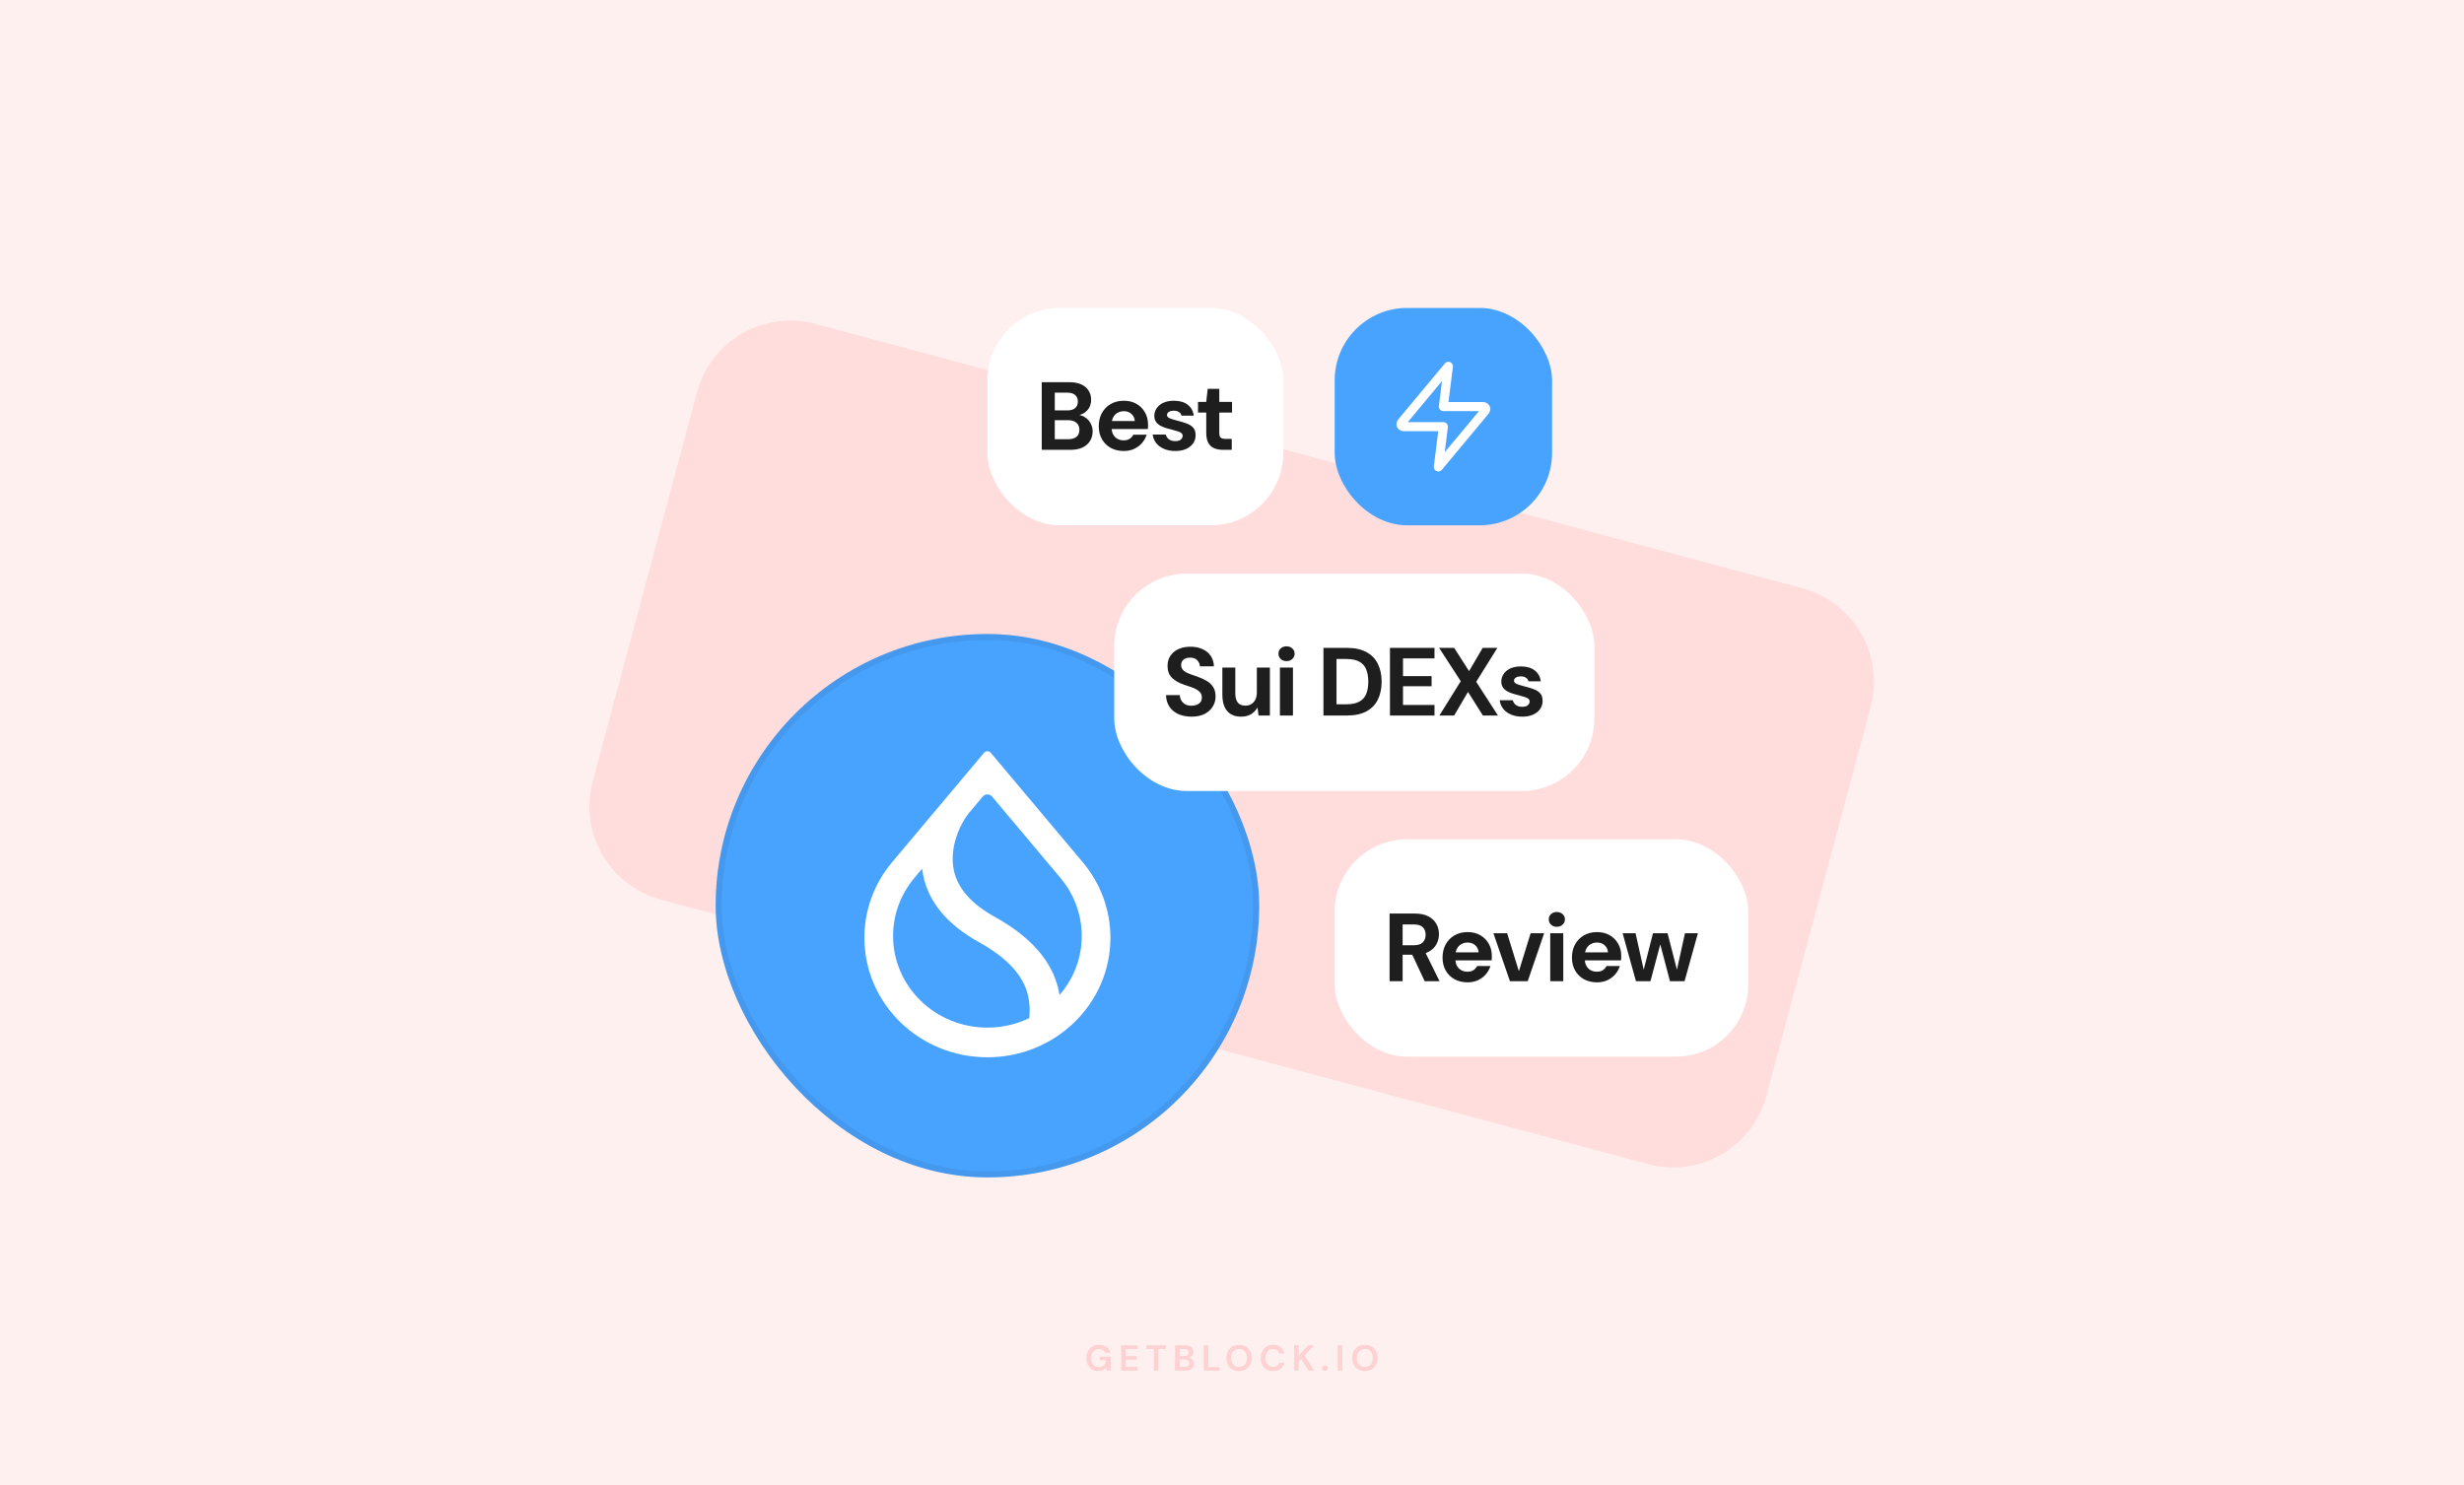 <svg width="816" height="492" viewBox="0 0 816 492" fill="none" xmlns="http://www.w3.org/2000/svg">
<rect width="816" height="492" fill="#FFF0F0"/>
<path d="M230.823 129.91C235.397 112.839 252.944 102.708 270.015 107.282L596.896 194.87C613.967 199.444 624.098 216.991 619.524 234.062L584.981 362.976C580.407 380.046 562.86 390.177 545.789 385.603L218.908 298.015C201.837 293.441 191.707 275.895 196.281 258.824L230.823 129.91Z" fill="#FFDDDD"/>
<path opacity="0.16" d="M363.747 454.144C362.955 454.144 362.263 453.964 361.671 453.604C361.079 453.244 360.619 452.744 360.291 452.104C359.963 451.456 359.799 450.704 359.799 449.848C359.799 448.984 359.967 448.224 360.303 447.568C360.647 446.904 361.131 446.388 361.755 446.02C362.387 445.644 363.135 445.456 363.999 445.456C364.983 445.456 365.799 445.692 366.447 446.164C367.095 446.636 367.515 447.288 367.707 448.12H365.991C365.863 447.728 365.631 447.424 365.295 447.208C364.959 446.984 364.527 446.872 363.999 446.872C363.159 446.872 362.511 447.14 362.055 447.676C361.599 448.204 361.371 448.932 361.371 449.86C361.371 450.788 361.595 451.508 362.043 452.02C362.499 452.524 363.115 452.776 363.891 452.776C364.651 452.776 365.223 452.572 365.607 452.164C365.999 451.748 366.235 451.204 366.315 450.532H364.191V449.38H367.863V454H366.447L366.327 452.896C366.055 453.296 365.715 453.604 365.307 453.82C364.899 454.036 364.379 454.144 363.747 454.144ZM371.277 454V445.6H376.761V446.836H372.813V449.14H376.401V450.34H372.813V452.764H376.761V454H371.277ZM382.09 454V446.836H379.642V445.6H386.086V446.836H383.626V454H382.09ZM389.144 454V445.6H392.516C393.388 445.6 394.052 445.804 394.508 446.212C394.972 446.612 395.204 447.128 395.204 447.76C395.204 448.288 395.06 448.712 394.772 449.032C394.492 449.344 394.148 449.556 393.74 449.668C394.22 449.764 394.616 450.004 394.928 450.388C395.24 450.764 395.396 451.204 395.396 451.708C395.396 452.372 395.156 452.92 394.676 453.352C394.196 453.784 393.516 454 392.636 454H389.144ZM390.68 449.128H392.288C392.72 449.128 393.052 449.028 393.284 448.828C393.516 448.628 393.632 448.344 393.632 447.976C393.632 447.624 393.516 447.348 393.284 447.148C393.06 446.94 392.72 446.836 392.264 446.836H390.68V449.128ZM390.68 452.752H392.396C392.852 452.752 393.204 452.648 393.452 452.44C393.708 452.224 393.836 451.924 393.836 451.54C393.836 451.148 393.704 450.84 393.44 450.616C393.176 450.392 392.82 450.28 392.372 450.28H390.68V452.752ZM398.634 454V445.6H400.17V452.8H403.89V454H398.634ZM410.338 454.144C409.498 454.144 408.762 453.96 408.13 453.592C407.506 453.224 407.014 452.716 406.654 452.068C406.302 451.412 406.126 450.656 406.126 449.8C406.126 448.944 406.302 448.192 406.654 447.544C407.014 446.888 407.506 446.376 408.13 446.008C408.762 445.64 409.498 445.456 410.338 445.456C411.17 445.456 411.902 445.64 412.534 446.008C413.166 446.376 413.658 446.888 414.01 447.544C414.362 448.192 414.538 448.944 414.538 449.8C414.538 450.656 414.362 451.412 414.01 452.068C413.658 452.716 413.166 453.224 412.534 453.592C411.902 453.96 411.17 454.144 410.338 454.144ZM410.338 452.764C411.138 452.764 411.774 452.5 412.246 451.972C412.726 451.444 412.966 450.72 412.966 449.8C412.966 448.88 412.726 448.156 412.246 447.628C411.774 447.1 411.138 446.836 410.338 446.836C409.538 446.836 408.898 447.1 408.418 447.628C407.938 448.156 407.698 448.88 407.698 449.8C407.698 450.72 407.938 451.444 408.418 451.972C408.898 452.5 409.538 452.764 410.338 452.764ZM421.618 454.144C420.77 454.144 420.042 453.964 419.434 453.604C418.826 453.236 418.358 452.728 418.03 452.08C417.702 451.424 417.538 450.668 417.538 449.812C417.538 448.956 417.702 448.2 418.03 447.544C418.358 446.888 418.826 446.376 419.434 446.008C420.042 445.64 420.77 445.456 421.618 445.456C422.626 445.456 423.45 445.708 424.09 446.212C424.738 446.708 425.142 447.408 425.302 448.312H423.61C423.506 447.856 423.282 447.5 422.938 447.244C422.602 446.98 422.154 446.848 421.594 446.848C420.818 446.848 420.21 447.112 419.77 447.64C419.33 448.168 419.11 448.892 419.11 449.812C419.11 450.732 419.33 451.456 419.77 451.984C420.21 452.504 420.818 452.764 421.594 452.764C422.154 452.764 422.602 452.644 422.938 452.404C423.282 452.156 423.506 451.816 423.61 451.384H425.302C425.142 452.248 424.738 452.924 424.09 453.412C423.45 453.9 422.626 454.144 421.618 454.144ZM428.582 454V445.6H430.118V448.996L433.226 445.6H435.122L432.026 448.936L435.206 454H433.322L430.922 450.112L430.118 450.988V454H428.582ZM438.802 454.084C438.522 454.084 438.29 453.996 438.106 453.82C437.93 453.644 437.842 453.432 437.842 453.184C437.842 452.928 437.93 452.712 438.106 452.536C438.29 452.36 438.522 452.272 438.802 452.272C439.082 452.272 439.31 452.36 439.486 452.536C439.67 452.712 439.762 452.928 439.762 453.184C439.762 453.432 439.67 453.644 439.486 453.82C439.31 453.996 439.082 454.084 438.802 454.084ZM442.98 454V445.6H444.516V454H442.98ZM452 454.144C451.16 454.144 450.424 453.96 449.792 453.592C449.168 453.224 448.676 452.716 448.316 452.068C447.964 451.412 447.788 450.656 447.788 449.8C447.788 448.944 447.964 448.192 448.316 447.544C448.676 446.888 449.168 446.376 449.792 446.008C450.424 445.64 451.16 445.456 452 445.456C452.832 445.456 453.564 445.64 454.196 446.008C454.828 446.376 455.32 446.888 455.672 447.544C456.024 448.192 456.2 448.944 456.2 449.8C456.2 450.656 456.024 451.412 455.672 452.068C455.32 452.716 454.828 453.224 454.196 453.592C453.564 453.96 452.832 454.144 452 454.144ZM452 452.764C452.8 452.764 453.436 452.5 453.908 451.972C454.388 451.444 454.628 450.72 454.628 449.8C454.628 448.88 454.388 448.156 453.908 447.628C453.436 447.1 452.8 446.836 452 446.836C451.2 446.836 450.56 447.1 450.08 447.628C449.6 448.156 449.36 448.88 449.36 449.8C449.36 450.72 449.6 451.444 450.08 451.972C450.56 452.5 451.2 452.764 452 452.764Z" fill="#F43137"/>
<rect x="327" y="102" width="98" height="72" rx="24" fill="white"/>
<path d="M344.991 149V126.6H354.175C355.732 126.6 357.044 126.845 358.111 127.336C359.177 127.827 359.977 128.509 360.511 129.384C361.065 130.237 361.343 131.229 361.343 132.36C361.343 133.491 361.097 134.44 360.607 135.208C360.116 135.976 359.465 136.573 358.655 137C357.865 137.405 357.001 137.64 356.063 137.704L356.543 137.352C357.567 137.395 358.473 137.672 359.263 138.184C360.073 138.675 360.703 139.336 361.151 140.168C361.62 141 361.855 141.907 361.855 142.888C361.855 144.083 361.567 145.139 360.991 146.056C360.436 146.973 359.604 147.699 358.495 148.232C357.407 148.744 356.073 149 354.495 149H344.991ZM349.311 145.48H353.791C354.964 145.48 355.871 145.213 356.511 144.68C357.151 144.147 357.471 143.379 357.471 142.376C357.471 141.373 357.14 140.595 356.479 140.04C355.817 139.464 354.9 139.176 353.727 139.176H349.311V145.48ZM349.311 135.944H353.471C354.601 135.944 355.465 135.688 356.063 135.176C356.66 134.664 356.959 133.939 356.959 133C356.959 132.083 356.66 131.368 356.063 130.856C355.465 130.323 354.591 130.056 353.439 130.056H349.311V135.944ZM372.163 149.384C370.542 149.384 369.102 149.043 367.843 148.36C366.606 147.677 365.635 146.717 364.931 145.48C364.227 144.243 363.875 142.824 363.875 141.224C363.875 139.56 364.217 138.099 364.899 136.84C365.603 135.56 366.574 134.557 367.811 133.832C369.07 133.107 370.531 132.744 372.195 132.744C373.774 132.744 375.161 133.085 376.355 133.768C377.571 134.451 378.51 135.389 379.171 136.584C379.854 137.757 380.195 139.091 380.195 140.584C380.195 140.797 380.195 141.043 380.195 141.32C380.195 141.576 380.174 141.843 380.131 142.12H366.947V139.464H375.811C375.747 138.483 375.374 137.693 374.691 137.096C374.03 136.499 373.198 136.2 372.195 136.2C371.449 136.2 370.766 136.371 370.147 136.712C369.529 137.032 369.038 137.523 368.675 138.184C368.313 138.845 368.131 139.688 368.131 140.712V141.64C368.131 142.515 368.302 143.272 368.643 143.912C368.985 144.531 369.454 145.011 370.051 145.352C370.67 145.693 371.363 145.864 372.131 145.864C372.921 145.864 373.582 145.693 374.115 145.352C374.649 144.989 375.054 144.531 375.331 143.976H379.747C379.427 144.979 378.915 145.896 378.211 146.728C377.507 147.539 376.643 148.189 375.619 148.68C374.595 149.149 373.443 149.384 372.163 149.384ZM389.222 149.384C387.814 149.384 386.566 149.149 385.478 148.68C384.39 148.211 383.526 147.571 382.886 146.76C382.246 145.928 381.862 144.989 381.734 143.944H386.054C386.161 144.328 386.342 144.691 386.598 145.032C386.854 145.352 387.196 145.619 387.622 145.832C388.07 146.024 388.582 146.12 389.158 146.12C389.734 146.12 390.204 146.045 390.566 145.896C390.929 145.725 391.196 145.512 391.366 145.256C391.558 144.979 391.654 144.701 391.654 144.424C391.654 143.997 391.516 143.677 391.238 143.464C390.982 143.229 390.598 143.037 390.086 142.888C389.596 142.717 389.009 142.547 388.326 142.376C387.644 142.205 386.94 142.013 386.214 141.8C385.51 141.587 384.86 141.32 384.262 141C383.665 140.659 383.185 140.232 382.822 139.72C382.46 139.187 382.278 138.525 382.278 137.736C382.278 136.819 382.534 135.987 383.046 135.24C383.558 134.472 384.294 133.864 385.254 133.416C386.236 132.968 387.409 132.744 388.774 132.744C390.673 132.744 392.188 133.181 393.318 134.056C394.47 134.931 395.142 136.136 395.334 137.672H391.27C391.164 137.16 390.886 136.765 390.438 136.488C390.012 136.189 389.446 136.04 388.742 136.04C388.017 136.04 387.452 136.179 387.046 136.456C386.662 136.733 386.47 137.075 386.47 137.48C386.47 137.779 386.598 138.035 386.854 138.248C387.132 138.461 387.516 138.643 388.006 138.792C388.497 138.941 389.084 139.112 389.766 139.304C390.918 139.581 391.953 139.891 392.87 140.232C393.809 140.552 394.556 141.011 395.11 141.608C395.665 142.184 395.942 143.027 395.942 144.136C395.964 145.139 395.697 146.035 395.142 146.824C394.609 147.613 393.83 148.243 392.806 148.712C391.804 149.16 390.609 149.384 389.222 149.384ZM405.103 149C403.973 149 402.981 148.829 402.127 148.488C401.295 148.125 400.645 147.539 400.175 146.728C399.706 145.896 399.471 144.765 399.471 143.336V136.648H396.751V133.128H399.471L399.951 128.808H403.791V133.128H408.015V136.648H403.791V143.4C403.791 144.147 403.951 144.669 404.271 144.968C404.591 145.245 405.135 145.384 405.903 145.384H407.919V149H405.103Z" fill="#1E1E1F"/>
<rect x="442" y="278" width="137" height="72" rx="24" fill="white"/>
<path d="M460.186 325V302.6H468.57C470.362 302.6 471.844 302.909 473.018 303.528C474.212 304.147 475.098 304.979 475.674 306.024C476.25 307.048 476.538 308.189 476.538 309.448C476.538 310.643 476.25 311.763 475.674 312.808C475.119 313.832 474.244 314.664 473.05 315.304C471.876 315.923 470.362 316.232 468.506 316.232H464.506V325H460.186ZM471.802 325L467.194 315.144H471.866L476.73 325H471.802ZM464.506 313.096H468.282C469.604 313.096 470.575 312.776 471.194 312.136C471.812 311.496 472.122 310.653 472.122 309.608C472.122 308.563 471.812 307.741 471.194 307.144C470.575 306.525 469.604 306.216 468.282 306.216H464.506V313.096ZM486.014 325.384C484.393 325.384 482.953 325.043 481.694 324.36C480.457 323.677 479.486 322.717 478.782 321.48C478.078 320.243 477.726 318.824 477.726 317.224C477.726 315.56 478.068 314.099 478.75 312.84C479.454 311.56 480.425 310.557 481.662 309.832C482.921 309.107 484.382 308.744 486.046 308.744C487.625 308.744 489.012 309.085 490.206 309.768C491.422 310.451 492.361 311.389 493.022 312.584C493.705 313.757 494.046 315.091 494.046 316.584C494.046 316.797 494.046 317.043 494.046 317.32C494.046 317.576 494.025 317.843 493.982 318.12H480.798V315.464H489.662C489.598 314.483 489.225 313.693 488.542 313.096C487.881 312.499 487.049 312.2 486.046 312.2C485.3 312.2 484.617 312.371 483.998 312.712C483.38 313.032 482.889 313.523 482.526 314.184C482.164 314.845 481.982 315.688 481.982 316.712V317.64C481.982 318.515 482.153 319.272 482.494 319.912C482.836 320.531 483.305 321.011 483.902 321.352C484.521 321.693 485.214 321.864 485.982 321.864C486.772 321.864 487.433 321.693 487.966 321.352C488.5 320.989 488.905 320.531 489.182 319.976H493.598C493.278 320.979 492.766 321.896 492.062 322.728C491.358 323.539 490.494 324.189 489.47 324.68C488.446 325.149 487.294 325.384 486.014 325.384ZM500.046 325L494.574 309.128H499.118L502.958 321.544H503.054L506.894 309.128H511.374L505.934 325H500.046ZM513.386 325V309.128H517.706V325H513.386ZM515.562 306.984C514.773 306.984 514.133 306.749 513.642 306.28C513.152 305.811 512.906 305.224 512.906 304.52C512.906 303.816 513.152 303.24 513.642 302.792C514.133 302.323 514.773 302.088 515.562 302.088C516.352 302.088 516.992 302.323 517.482 302.792C517.994 303.24 518.25 303.816 518.25 304.52C518.25 305.224 517.994 305.811 517.482 306.28C516.992 306.749 516.352 306.984 515.562 306.984ZM528.867 325.384C527.246 325.384 525.806 325.043 524.547 324.36C523.31 323.677 522.339 322.717 521.635 321.48C520.931 320.243 520.579 318.824 520.579 317.224C520.579 315.56 520.92 314.099 521.603 312.84C522.307 311.56 523.278 310.557 524.515 309.832C525.774 309.107 527.235 308.744 528.899 308.744C530.478 308.744 531.864 309.085 533.059 309.768C534.275 310.451 535.214 311.389 535.875 312.584C536.558 313.757 536.899 315.091 536.899 316.584C536.899 316.797 536.899 317.043 536.899 317.32C536.899 317.576 536.878 317.843 536.835 318.12H523.651V315.464H532.515C532.451 314.483 532.078 313.693 531.395 313.096C530.734 312.499 529.902 312.2 528.899 312.2C528.152 312.2 527.47 312.371 526.851 312.712C526.232 313.032 525.742 313.523 525.379 314.184C525.016 314.845 524.835 315.688 524.835 316.712V317.64C524.835 318.515 525.006 319.272 525.347 319.912C525.688 320.531 526.158 321.011 526.755 321.352C527.374 321.693 528.067 321.864 528.835 321.864C529.624 321.864 530.286 321.693 530.819 321.352C531.352 320.989 531.758 320.531 532.035 319.976H536.451C536.131 320.979 535.619 321.896 534.915 322.728C534.211 323.539 533.347 324.189 532.323 324.68C531.299 325.149 530.147 325.384 528.867 325.384ZM541.78 325L537.364 309.128H541.652L544.564 322.216H544.084L547.412 309.128H552.244L555.604 322.184L555.124 322.216L558.004 309.128H562.292L557.876 325H553.044L549.556 311.784H550.1L546.58 325H541.78Z" fill="#1E1E1F"/>
<g clip-path="url(#clip0_2497_454)">
<path fill-rule="evenodd" clip-rule="evenodd" d="M237 299.999C237 349.704 277.293 389.997 326.999 389.997C376.704 389.997 417 349.704 417 299.999C417 250.293 376.704 210 326.999 210C277.293 210 237 250.293 237 299.999Z" fill="#48A3FF"/>
<path fill-rule="evenodd" clip-rule="evenodd" d="M351.451 291.119L351.449 291.123C355.698 296.309 358.237 302.877 358.237 310.02C358.237 317.27 355.622 323.927 351.259 329.147L350.883 329.597L350.784 329.025C350.699 328.54 350.6 328.049 350.484 327.555C348.3 318.216 341.186 310.208 329.477 303.724C321.57 299.357 317.044 294.099 315.856 288.125C315.089 284.262 315.659 280.382 316.762 277.059C317.864 273.737 319.504 270.953 320.897 269.277L325.452 263.854C326.251 262.904 327.746 262.904 328.545 263.854L351.451 291.119ZM358.656 285.702L328.127 249.362C327.544 248.669 326.453 248.669 325.87 249.362L295.34 285.701L295.242 285.823C289.624 292.609 286.262 301.233 286.262 310.621C286.262 332.485 304.5 350.211 326.999 350.211C349.498 350.211 367.735 332.485 367.735 310.621C367.735 301.233 364.373 292.609 358.756 285.823L358.656 285.702ZM302.645 291.002L305.377 287.75L305.46 288.35C305.525 288.826 305.604 289.303 305.698 289.783C307.465 298.807 313.777 306.331 324.329 312.159C333.502 317.241 338.843 323.085 340.382 329.494C341.024 332.169 341.138 334.8 340.86 337.101L340.843 337.243L340.711 337.306C336.571 339.275 331.917 340.38 326.998 340.38C309.745 340.38 295.759 326.788 295.759 310.02C295.759 302.821 298.337 296.206 302.645 291.002Z" fill="white"/>
</g>
<rect x="238" y="211" width="178" height="178" rx="89" stroke="#1E1E1F" stroke-opacity="0.08" stroke-width="2"/>
<rect x="369" y="190" width="159" height="72" rx="24" fill="white"/>
<path d="M394.625 237.384C393.004 237.384 391.553 237.107 390.273 236.552C389.015 235.997 388.023 235.187 387.297 234.12C386.572 233.053 386.188 231.763 386.145 230.248H390.721C390.743 230.909 390.913 231.507 391.233 232.04C391.553 232.573 391.991 233 392.545 233.32C393.121 233.619 393.815 233.768 394.625 233.768C395.287 233.768 395.863 233.661 396.353 233.448C396.865 233.235 397.271 232.936 397.569 232.552C397.868 232.147 398.017 231.645 398.017 231.048C398.017 230.408 397.857 229.875 397.537 229.448C397.217 229.021 396.78 228.659 396.225 228.36C395.671 228.04 395.031 227.763 394.305 227.528C393.601 227.293 392.865 227.048 392.097 226.792C390.327 226.173 388.972 225.384 388.033 224.424C387.116 223.464 386.657 222.184 386.657 220.584C386.657 219.261 386.977 218.131 387.617 217.192C388.257 216.232 389.153 215.496 390.305 214.984C391.457 214.472 392.769 214.216 394.241 214.216C395.756 214.216 397.089 214.483 398.241 215.016C399.393 215.528 400.3 216.275 400.961 217.256C401.623 218.237 401.975 219.389 402.017 220.712H397.377C397.356 220.179 397.207 219.699 396.929 219.272C396.673 218.824 396.311 218.472 395.841 218.216C395.372 217.96 394.817 217.832 394.177 217.832C393.623 217.811 393.111 217.896 392.641 218.088C392.193 218.259 391.831 218.536 391.553 218.92C391.297 219.283 391.169 219.741 391.169 220.296C391.169 220.829 391.297 221.277 391.553 221.64C391.809 222.003 392.161 222.323 392.609 222.6C393.079 222.856 393.633 223.101 394.273 223.336C394.913 223.571 395.617 223.816 396.385 224.072C397.516 224.456 398.54 224.915 399.457 225.448C400.396 225.96 401.143 226.632 401.697 227.464C402.273 228.296 402.561 229.384 402.561 230.728C402.561 231.923 402.252 233.021 401.633 234.024C401.036 235.027 400.151 235.837 398.977 236.456C397.804 237.075 396.353 237.384 394.625 237.384ZM410.979 237.384C409.678 237.384 408.558 237.107 407.619 236.552C406.702 235.997 405.998 235.176 405.507 234.088C405.038 232.979 404.803 231.624 404.803 230.024V221.128H409.091V229.64C409.091 230.963 409.358 231.976 409.891 232.68C410.425 233.384 411.278 233.736 412.451 233.736C413.177 233.736 413.827 233.565 414.403 233.224C414.979 232.861 415.427 232.36 415.747 231.72C416.067 231.059 416.227 230.259 416.227 229.32V221.128H420.547V237H416.803L416.451 234.408H416.387C415.897 235.304 415.193 236.029 414.275 236.584C413.379 237.117 412.281 237.384 410.979 237.384ZM423.87 237V221.128H428.19V237H423.87ZM426.046 218.984C425.257 218.984 424.617 218.749 424.126 218.28C423.636 217.811 423.39 217.224 423.39 216.52C423.39 215.816 423.636 215.24 424.126 214.792C424.617 214.323 425.257 214.088 426.046 214.088C426.836 214.088 427.476 214.323 427.966 214.792C428.478 215.24 428.734 215.816 428.734 216.52C428.734 217.224 428.478 217.811 427.966 218.28C427.476 218.749 426.836 218.984 426.046 218.984ZM438.288 237V214.6H446.064C448.667 214.6 450.822 215.069 452.528 216.008C454.235 216.925 455.494 218.227 456.304 219.912C457.136 221.576 457.552 223.539 457.552 225.8C457.552 228.061 457.136 230.035 456.304 231.72C455.494 233.384 454.235 234.685 452.528 235.624C450.843 236.541 448.688 237 446.064 237H438.288ZM442.608 233.288H445.84C447.675 233.288 449.126 232.989 450.192 232.392C451.259 231.795 452.016 230.941 452.464 229.832C452.912 228.701 453.136 227.357 453.136 225.8C453.136 224.221 452.912 222.877 452.464 221.768C452.016 220.637 451.259 219.773 450.192 219.176C449.126 218.579 447.675 218.28 445.84 218.28H442.608V233.288ZM460.312 237V214.6H475.064V218.088H464.632V223.944H474.104V227.304H464.632V233.512H475.064V237H460.312ZM476.684 237L483.756 225.64L476.588 214.6H481.58L486.476 222.248H486.54L491.02 214.6H495.884L488.876 225.832L496.076 237H491.084L486.188 229.224H486.124L481.58 237H476.684ZM504.137 237.384C502.729 237.384 501.481 237.149 500.393 236.68C499.305 236.211 498.441 235.571 497.801 234.76C497.161 233.928 496.777 232.989 496.649 231.944H500.969C501.076 232.328 501.257 232.691 501.513 233.032C501.769 233.352 502.111 233.619 502.537 233.832C502.985 234.024 503.497 234.12 504.073 234.12C504.649 234.12 505.119 234.045 505.481 233.896C505.844 233.725 506.111 233.512 506.281 233.256C506.473 232.979 506.569 232.701 506.569 232.424C506.569 231.997 506.431 231.677 506.153 231.464C505.897 231.229 505.513 231.037 505.001 230.888C504.511 230.717 503.924 230.547 503.241 230.376C502.559 230.205 501.855 230.013 501.129 229.8C500.425 229.587 499.775 229.32 499.177 229C498.58 228.659 498.1 228.232 497.737 227.72C497.375 227.187 497.193 226.525 497.193 225.736C497.193 224.819 497.449 223.987 497.961 223.24C498.473 222.472 499.209 221.864 500.169 221.416C501.151 220.968 502.324 220.744 503.689 220.744C505.588 220.744 507.103 221.181 508.233 222.056C509.385 222.931 510.057 224.136 510.249 225.672H506.185C506.079 225.16 505.801 224.765 505.353 224.488C504.927 224.189 504.361 224.04 503.657 224.04C502.932 224.04 502.367 224.179 501.961 224.456C501.577 224.733 501.385 225.075 501.385 225.48C501.385 225.779 501.513 226.035 501.769 226.248C502.047 226.461 502.431 226.643 502.921 226.792C503.412 226.941 503.999 227.112 504.681 227.304C505.833 227.581 506.868 227.891 507.785 228.232C508.724 228.552 509.471 229.011 510.025 229.608C510.58 230.184 510.857 231.027 510.857 232.136C510.879 233.139 510.612 234.035 510.057 234.824C509.524 235.613 508.745 236.243 507.721 236.712C506.719 237.16 505.524 237.384 504.137 237.384Z" fill="#1E1E1F"/>
<rect x="442" y="102" width="72" height="72" rx="24" fill="#48A3FF"/>
<path d="M479.666 121.333L464.822 139.146C464.241 139.844 463.95 140.193 463.945 140.487C463.942 140.744 464.056 140.987 464.255 141.148C464.484 141.333 464.938 141.333 465.846 141.333H477.999L476.333 154.667L491.177 136.854C491.758 136.156 492.049 135.807 492.053 135.513C492.057 135.256 491.943 135.013 491.744 134.852C491.515 134.667 491.061 134.667 490.153 134.667H477.999L479.666 121.333Z" stroke="white" stroke-width="3" stroke-linecap="round" stroke-linejoin="round"/>
<defs>
<clipPath id="clip0_2497_454">
<rect x="237" y="210" width="180" height="180" rx="90" fill="white"/>
</clipPath>
</defs>
</svg>
